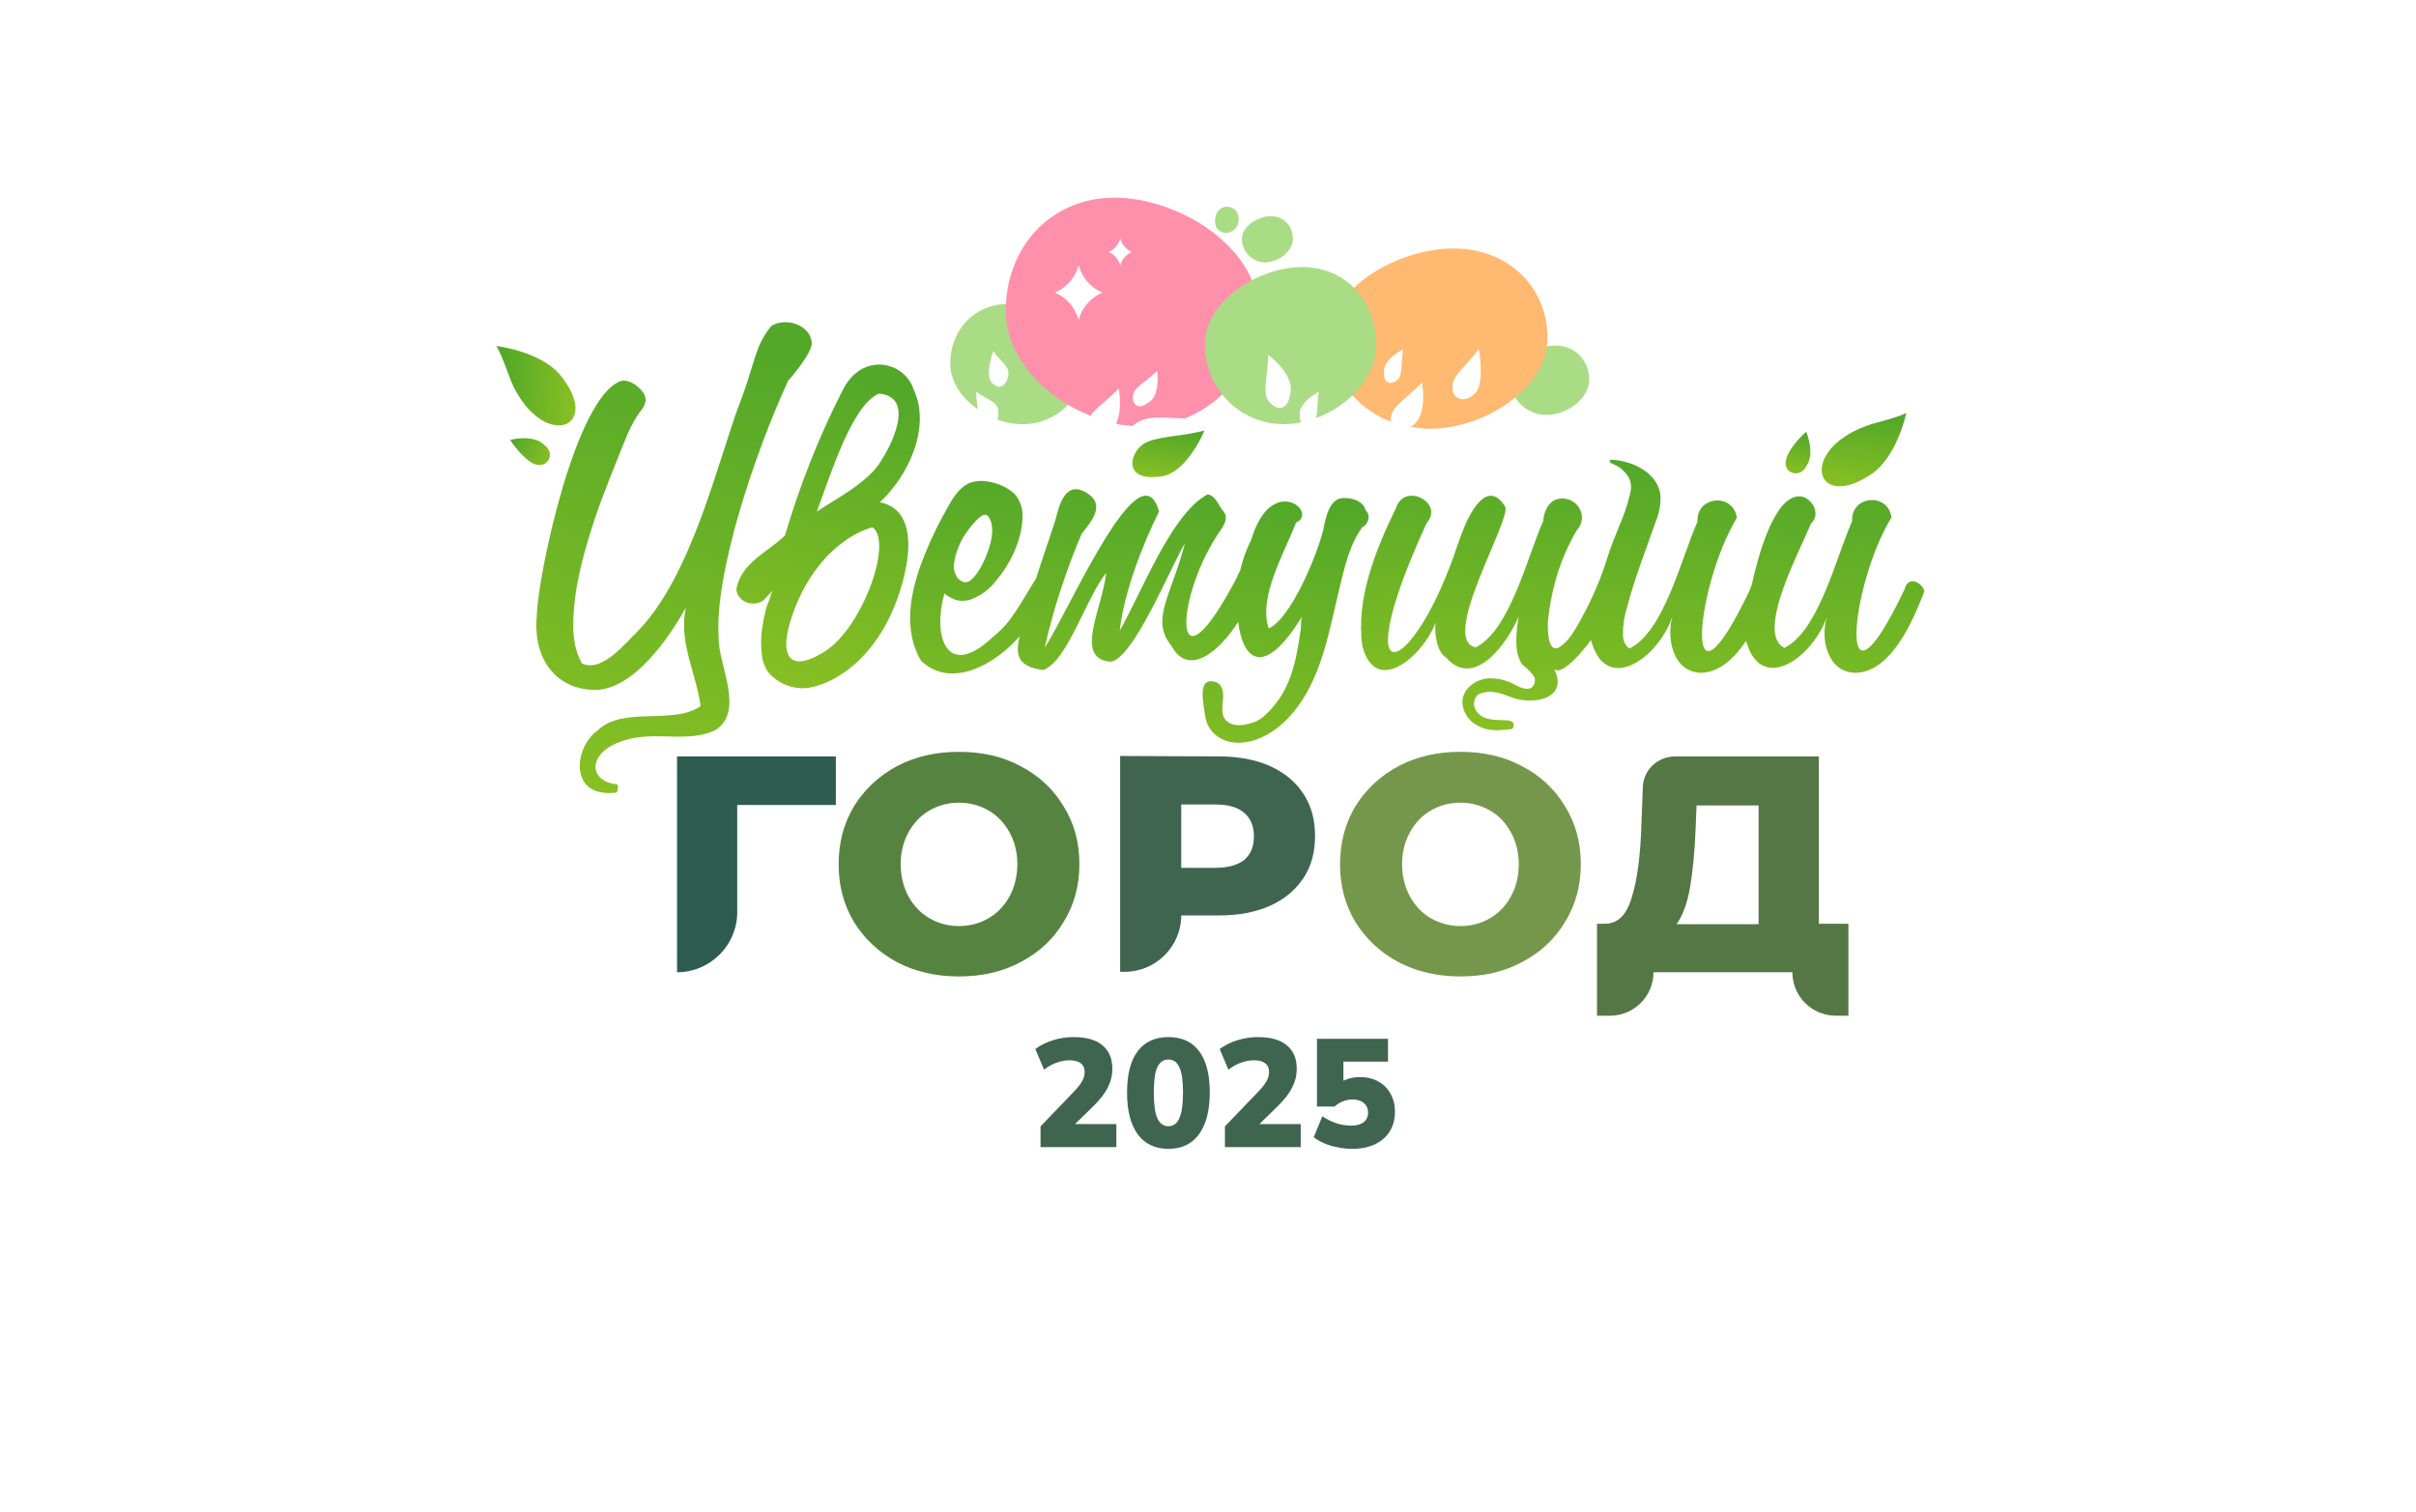 <?xml version="1.0" encoding="UTF-8"?> <svg xmlns="http://www.w3.org/2000/svg" width="2514" height="1574" viewBox="0 0 2514 1574" fill="none"><g filter="url(#filter0_d_2294_232)"><ellipse cx="1024.49" cy="634.634" rx="580.243" ry="449.22" fill="white"></ellipse><ellipse cx="1330.07" cy="752.228" rx="341.391" ry="264.08" fill="white"></ellipse><ellipse cx="1551.25" cy="256.527" rx="275.974" ry="213.527" fill="white"></ellipse><g opacity="0.75"><ellipse cx="2141.78" cy="137.026" rx="120.784" ry="92.026" fill="white"></ellipse><ellipse cx="217.886" cy="414.058" rx="48.886" ry="37.479" fill="white"></ellipse><ellipse cx="2295.8" cy="825.479" rx="48.886" ry="37.479" fill="white"></ellipse></g><ellipse cx="1598.22" cy="727.407" rx="532.228" ry="356.446" fill="white"></ellipse><ellipse cx="1277" cy="967.5" rx="466" ry="311.5" fill="white"></ellipse></g><path d="M1203.14 496.3C1233.49 497.262 1253.25 448.195 1253.25 448.195C1240.72 451.082 1229.64 453.006 1220.49 453.968C1198.32 457.335 1185.8 459.259 1179.53 475.615C1176.16 484.274 1178.57 498.706 1203.14 496.3Z" fill="url(#paint0_linear_2294_232)"></path><path d="M869.754 837.846H767.136V949.45C767.136 984.085 738.712 1011.99 704.506 1011.99V787.336H869.754V837.846Z" fill="#2F5C51"></path><path d="M997.906 1016.33C973.817 1016.33 952.619 1011.52 933.348 1001.42C914.559 991.315 899.624 977.364 888.543 959.565C877.944 941.766 872.645 922.043 872.645 899.434C872.645 877.306 877.944 857.102 888.543 839.303C899.624 821.504 914.559 807.554 933.348 797.452C952.619 787.35 973.817 782.539 997.906 782.539C1021.99 782.539 1043.19 787.35 1061.98 797.452C1081.25 807.554 1096.19 821.504 1106.79 839.303C1117.87 857.102 1123.17 876.825 1123.17 899.434C1123.17 921.562 1117.87 941.766 1106.79 959.565C1096.19 977.364 1081.25 991.315 1061.98 1001.42C1043.19 1011.52 1021.51 1016.33 997.906 1016.33ZM997.906 963.895C1009.47 963.895 1019.59 961.008 1028.74 955.717C1037.89 950.425 1045.12 942.729 1050.42 933.108C1055.72 923.487 1058.61 911.941 1058.61 899.434C1058.61 886.927 1055.72 875.863 1050.42 866.242C1045.12 856.621 1037.89 848.924 1028.74 843.632C1019.59 838.341 1008.99 835.455 997.906 835.455C986.343 835.455 976.226 838.341 967.072 843.632C957.918 848.924 950.692 856.621 945.392 866.242C940.093 875.863 937.202 886.927 937.202 899.434C937.202 911.941 940.093 923.487 945.392 933.108C950.692 942.729 957.918 950.425 967.072 955.717C976.226 961.008 986.343 963.895 997.906 963.895Z" fill="#568440"></path><path d="M1268.66 787.333C1288.9 787.333 1306.72 790.7 1321.66 797.435C1336.59 804.169 1348.15 813.79 1356.34 826.298C1364.53 838.805 1368.39 853.236 1368.39 870.073C1368.39 886.91 1364.53 901.822 1356.34 913.849C1348.15 926.356 1336.59 935.977 1321.66 942.712C1306.72 949.446 1288.9 952.814 1268.66 952.814H1229.16C1229.16 985.044 1202.66 1011.5 1170.38 1011.5H1165.56V786.852L1268.66 787.333ZM1264.81 903.266C1277.82 903.266 1287.93 900.379 1294.68 895.088C1301.42 889.315 1304.8 881.137 1304.8 870.554C1304.8 859.971 1301.42 851.793 1294.68 846.021C1287.93 840.248 1278.3 837.362 1264.81 837.362H1229.16V903.266H1264.81Z" fill="#3F6550"></path><path d="M1519.66 1016.33C1496.06 1016.33 1474.38 1011.52 1455.11 1001.42C1436.32 991.315 1421.38 977.364 1410.3 959.565C1399.7 941.766 1394.4 922.043 1394.4 899.434C1394.4 877.306 1399.7 857.102 1410.3 839.303C1421.38 821.504 1436.32 807.554 1455.11 797.452C1474.38 787.35 1495.57 782.539 1519.66 782.539C1543.75 782.539 1564.95 787.35 1583.74 797.452C1603.01 807.554 1617.95 821.504 1628.54 839.303C1639.62 857.102 1644.92 876.825 1644.92 899.434C1644.92 921.562 1639.62 941.766 1628.54 959.565C1617.95 977.364 1603.01 991.315 1583.74 1001.42C1564.95 1011.52 1543.75 1016.33 1519.66 1016.33ZM1519.66 963.895C1531.23 963.895 1541.34 961.008 1550.5 955.717C1559.65 950.425 1566.88 942.729 1572.18 933.108C1577.48 923.487 1580.37 911.941 1580.37 899.434C1580.37 886.927 1577.48 875.863 1572.18 866.242C1566.88 856.621 1559.65 848.924 1550.5 843.632C1541.34 838.341 1530.74 835.455 1519.66 835.455C1508.1 835.455 1497.98 838.341 1488.83 843.632C1479.68 848.924 1472.45 856.621 1467.15 866.242C1461.85 875.863 1458.96 886.927 1458.96 899.434C1458.96 911.941 1461.85 923.487 1467.15 933.108C1472.45 942.729 1479.68 950.425 1488.83 955.717C1497.98 961.008 1508.58 963.895 1519.66 963.895Z" fill="#75974B"></path><path d="M1923.39 961.476V1057.2H1910.38C1885.33 1057.2 1865.1 1037 1865.1 1011.99H1720.56C1720.56 1037 1700.33 1057.2 1675.28 1057.2H1661.79V961.476H1669.98C1683.47 961.476 1692.62 952.336 1697.92 934.056C1703.7 916.257 1707.07 890.281 1708.04 856.607L1709.48 819.566C1709.96 801.286 1724.9 787.336 1743.21 787.336H1892.56V961.476H1923.39ZM1764.4 862.38C1763.44 886.432 1761.51 906.636 1758.62 923.473C1755.73 940.31 1750.92 952.817 1744.65 961.957H1829.93V838.327H1765.37L1764.4 862.38Z" fill="#557645"></path><path d="M820.129 396.254C825.91 390 845.663 365.948 844.699 356.327C842.772 337.566 816.756 329.869 802.303 339.49C783.996 363.061 786.405 377.012 768.579 422.712C746.899 481.4 719.92 597.333 665.48 655.058C651.026 669.009 626.938 700.277 605.74 690.656C597.55 677.187 596.104 660.831 596.586 645.437C597.55 609.84 607.667 574.242 618.748 540.569C627.901 513.149 638.982 486.691 649.581 460.233C653.435 449.65 658.735 439.067 664.998 429.927C670.779 422.712 674.633 416.939 669.334 408.761C665.48 402.507 653.917 393.849 645.727 396.735C598.513 413.572 559.008 601.181 558.526 642.07C554.672 685.365 578.279 718.557 620.675 718.076C659.217 716.633 695.35 665.642 713.657 632.449C705.949 668.047 724.256 700.277 729.074 734.913C700.649 755.117 648.136 734.432 621.638 760.408C596.586 778.688 591.768 831.604 641.873 824.869C641.873 823.907 645.245 816.691 640.909 816.21C610.076 812.843 610.076 777.726 659.698 768.105C688.605 762.814 718.475 772.435 744.49 759.927C775.324 739.723 747.381 692.58 747.863 664.198C743.045 596.37 786.405 469.373 820.129 396.254ZM731.483 733.47C731.483 732.988 731.483 732.507 731.483 732.507H731.964C731.964 732.989 731.964 732.988 731.483 733.47Z" fill="url(#paint1_linear_2294_232)"></path><path d="M915.524 522.759C945.394 495.339 969 444.348 950.693 405.383C941.539 376.52 897.216 364.975 876.5 406.826C851.929 454.931 832.177 505.441 816.76 557.395C797.007 576.156 771.473 585.777 766.174 613.197C767.137 626.666 783.999 632.439 794.598 624.742C797.971 620.893 804.716 614.159 808.088 610.31C807.125 611.272 804.716 612.234 804.234 613.678C803.752 615.602 802.307 618.007 801.825 620.412C800.862 624.261 797.971 630.033 797.007 633.882C793.153 650.237 790.744 663.707 792.671 680.062C792.671 686.316 796.044 695.456 799.898 700.266C809.533 711.331 826.877 719.508 845.185 715.179C855.302 712.774 865.419 708.444 874.091 702.672C896.253 689.202 914.56 665.631 925.641 642.541C939.612 614.159 966.11 532.861 915.524 522.759ZM914.56 409.713C948.766 412.599 933.349 453.488 916.969 479.465C903.961 501.593 871.2 518.43 850.002 532.38C862.528 499.669 885.654 421.739 914.56 409.713ZM859.638 677.176C817.242 704.596 809.052 678.619 827.359 632.438C844.221 589.144 875.055 558.357 907.815 548.736C929.495 564.129 897.698 651.68 859.638 677.176Z" fill="url(#paint2_linear_2294_232)"></path><path d="M1420.9 530.936C1418.97 522.277 1408.38 518.429 1400.19 518.429C1383.8 516.504 1379.47 538.152 1377.06 551.14C1369.35 581.446 1342.37 644.464 1320.21 654.085C1309.13 621.854 1336.11 576.155 1348.64 543.924C1372.72 533.341 1322.62 491.49 1301.9 562.204C1296.6 572.306 1292.75 583.37 1290.34 594.434C1288.9 596.359 1287.93 598.764 1286.97 601.169C1220.48 728.166 1221.45 627.627 1265.77 558.356C1270.11 551.14 1279.26 542 1273.96 533.341C1268.18 527.569 1265.77 516.023 1256.62 514.58C1218.56 534.784 1188.21 616.563 1165.08 656.49C1169.9 616.082 1188.21 568.458 1206.03 532.379C1186.76 463.108 1114.01 632.437 1087.03 674.289C1096.19 633.881 1109.19 593.953 1125.57 555.469C1137.62 540.557 1151.59 523.239 1127.5 511.213C1108.23 502.073 1101.97 526.125 1098.6 540.076C1095.22 551.14 1085.11 580.003 1077.88 602.612C1064.87 622.335 1053.31 647.35 1034.52 661.781C984.415 709.886 969.962 661.3 982.97 617.044C982.488 619.449 993.569 624.26 995.496 624.741C999.832 625.703 1004.65 625.703 1009.47 624.26C1020.07 620.411 1029.22 613.677 1035.96 605.018C1050.9 587.7 1062.94 563.166 1063.91 540.076C1064.39 535.265 1063.91 530.936 1062.46 526.125C1061.02 521.315 1058.61 517.467 1055.72 514.099C1044.15 503.035 1019.1 495.338 1004.65 504.959C993.087 512.656 987.306 526.607 980.561 538.152C971.889 554.026 964.662 570.382 958.399 587.219C946.837 618.968 940.092 656.971 958.399 687.758C989.714 717.583 1035.48 691.607 1061.02 662.263C1056.2 681.986 1059.09 694.012 1085.59 697.379C1110.64 688.72 1130.87 620.411 1151.11 596.359C1146.77 633.881 1117.87 684.391 1154.48 688.72C1178.09 689.682 1219.04 587.7 1233.01 565.572C1218.07 621.854 1196.88 644.945 1219.04 672.365C1236.86 705.076 1268.66 678.137 1288.41 647.35C1293.23 686.796 1314.91 707 1354.9 641.577C1353.45 644.464 1353.94 652.16 1353.45 655.528C1348.64 688.239 1343.34 718.545 1318.28 742.598C1314.43 746.446 1310.09 749.814 1304.79 751.738C1299.01 753.662 1285.04 757.991 1276.85 750.776C1272.03 747.408 1271.55 740.193 1272.03 734.42C1273 725.761 1274.92 712.292 1263.36 709.405C1248.43 706.038 1251.32 725.28 1252.28 732.977C1253.73 742.117 1253.73 750.776 1259.03 758.472C1264.33 766.65 1274.44 771.942 1284.08 772.904C1294.2 773.866 1304.31 771.461 1313.47 767.131C1328.4 760.397 1340.45 748.851 1350.08 735.863C1376.1 700.746 1383.32 655.528 1393.44 613.676C1398.74 592.029 1404.04 567.015 1417.53 548.735C1423.31 546.33 1427.16 536.709 1420.9 530.936ZM1007.54 551.621C1010.91 546.811 1014.77 542.481 1019.1 538.633C1021.03 537.19 1023.44 535.265 1025.85 535.746C1029.22 536.709 1030.67 541.519 1031.63 544.405C1034.52 556.913 1029.22 571.825 1024.4 582.889C1022.48 586.738 1020.55 591.067 1018.14 594.434C1015.73 598.283 1013.32 601.169 1009.95 604.055C1008.5 605.499 1006.09 605.98 1004.17 605.98H1003.2C1001.28 605.499 999.832 604.537 998.386 603.574C996.941 602.612 995.978 601.169 995.014 599.245C993.087 595.878 992.123 591.548 992.605 587.7C994.05 575.193 999.35 562.204 1007.54 551.621Z" fill="url(#paint3_linear_2294_232)"></path><path d="M1582.78 689.695C1584.23 692.581 1588.56 694.986 1591.94 698.834C1594.83 702.202 1597.24 704.126 1597.24 707.974C1596.75 718.558 1587.6 719.039 1577.48 713.266C1568.81 708.455 1560.62 706.05 1550.5 706.05C1538.94 706.05 1526.41 713.266 1522.56 724.811C1521.12 729.622 1521.6 734.913 1523.52 739.724C1525.45 744.534 1528.34 748.864 1532.2 751.75C1537.01 755.598 1543.28 758.485 1549.54 759.447C1553.88 759.928 1558.21 760.409 1562.07 759.928C1563.99 759.928 1566.4 759.447 1568.33 759.447C1569.29 759.447 1570.26 758.966 1571.7 758.966C1572.66 758.966 1573.63 758.966 1574.11 758.004C1574.59 757.523 1575.07 756.079 1575.07 755.598C1575.07 753.193 1575.56 752.712 1572.66 750.788C1569.77 748.864 1557.73 750.307 1549.54 748.383C1542.31 746.939 1536.05 742.61 1534.12 735.394C1533.16 731.546 1534.6 725.773 1537.5 723.368C1539.42 721.444 1547.13 720.001 1550.02 720.001C1568.81 720.963 1570.74 728.66 1590.97 729.141C1610.73 729.622 1628.55 719.52 1617.47 696.91L1621.32 697.872C1630 696.429 1643.49 682.479 1655.53 666.123C1670.46 723.368 1724.91 686.327 1740.32 641.59C1733.58 665.161 1741.29 699.797 1770.19 700.278C1789.46 699.797 1804.88 684.884 1816.92 667.085C1832.34 722.887 1885.82 685.365 1901.23 641.59C1893.53 664.68 1901.72 700.278 1931.1 700.278C1969.16 699.316 1991.81 642.552 2002.41 615.613C2000.96 606.954 1985.54 597.814 1981.69 613.689C1909.42 764.738 1925.32 607.916 1968.2 538.645C1964.83 512.187 1925.8 515.555 1927.25 542.493C1910.39 580.496 1892.56 656.502 1856.91 674.301C1825.6 659.388 1874.74 569.913 1884.37 544.899C1894.01 536.721 1887.74 521.808 1877.15 517.479C1851.13 509.301 1832.34 564.622 1822.71 609.359C1821.74 610.802 1821.26 612.246 1820.78 614.17C1748.51 765.219 1764.89 608.397 1807.29 539.126C1803.92 512.668 1764.89 516.036 1766.34 542.974C1749.48 580.977 1731.65 656.983 1696 674.782C1694.55 675.744 1691.18 670.453 1690.7 669.49C1689.25 666.604 1688.77 663.237 1688.77 659.869C1688.77 650.249 1690.22 641.109 1693.11 631.969C1700.82 602.144 1712.38 573.281 1722.5 543.937C1725.39 537.202 1727.31 529.505 1727.8 522.289C1730.2 494.869 1701.3 479.957 1677.69 478.514C1672.39 478.033 1675.76 482.362 1678.17 482.843C1682.99 484.767 1687.33 487.654 1690.7 491.502C1697.44 498.718 1698.41 505.453 1696 515.074C1693.11 526.619 1689.25 537.683 1684.44 548.747C1680.1 559.33 1676.25 568.951 1672.87 579.534C1666.13 601.662 1656.98 622.829 1645.89 643.033C1640.11 653.135 1634.81 664.199 1625.66 671.415C1610.24 684.884 1610.24 655.059 1610.73 646.4C1613.62 617.537 1621.32 589.155 1634.33 563.66C1636.26 559.811 1638.19 555.963 1640.59 552.114C1655.53 535.759 1637.7 512.668 1617.95 520.365C1610.24 524.214 1606.39 533.353 1605.91 542.012C1589.05 580.015 1571.22 656.021 1535.57 673.82C1497.51 666.123 1571.7 542.974 1566.4 527.581C1547.13 496.313 1527.86 536.24 1520.63 556.444L1517.26 565.584C1470.53 707.974 1398.26 732.027 1484.5 544.418C1503.29 523.251 1461.38 501.604 1452.7 528.543C1431.51 572.318 1410.79 622.829 1417.53 671.896C1431.02 725.773 1480.65 682.96 1493.65 648.324C1492.69 659.869 1495.1 678.63 1504.73 684.403C1534.12 718.076 1568.81 669.009 1580.37 641.59C1577.48 658.426 1575.56 677.668 1582.78 689.695Z" fill="url(#paint4_linear_2294_232)"></path><path d="M1943.62 495.818C1973.49 478.981 1983.61 429.914 1983.61 429.914C1970.12 436.168 1951.81 439.535 1941.7 443.383C1871.84 469.36 1888.7 530.453 1943.62 495.818Z" fill="url(#paint5_linear_2294_232)"></path><path d="M1879.55 485.256C1889.19 472.268 1879.55 449.659 1879.55 449.659C1880.04 448.215 1860.28 466.495 1858.36 479.484C1855.46 492.953 1873.29 498.245 1879.55 485.256Z" fill="url(#paint6_linear_2294_232)"></path><path d="M1292.27 248.564C1292.27 262.033 1303.35 273.097 1316.36 273.097C1329.85 273.097 1345.26 262.033 1345.26 248.564C1345.26 235.094 1335.63 224.992 1322.62 224.992C1309.13 224.992 1292.27 235.575 1292.27 248.564Z" fill="#A9DC84"></path><path d="M1269.14 240.387C1274.92 244.235 1282.63 242.311 1286.49 236.538C1290.34 230.766 1289.86 221.145 1283.6 217.296C1277.82 213.448 1270.59 214.891 1266.73 220.664C1263.36 226.436 1262.88 236.538 1269.14 240.387Z" fill="#A9DC84"></path><path d="M1571.7 395.285C1571.7 415.489 1588.56 431.845 1609.27 431.845C1629.99 431.845 1653.6 415.489 1653.6 395.285C1653.6 375.081 1639.14 359.688 1618.43 359.688C1597.71 359.688 1571.7 375.081 1571.7 395.285Z" fill="#A9DC84"></path><path d="M1048.97 316.398C1013.8 316.398 988.752 343.818 988.752 378.454C988.752 397.215 1000.8 414.533 1017.66 426.078C1015.73 417.419 1015.73 407.798 1015.73 407.798C1030.18 418.381 1039.34 416.938 1038.86 431.369C1038.86 432.812 1038.37 434.737 1037.89 436.661C1046.56 440.028 1055.72 441.471 1064.39 441.471C1099.56 441.471 1128.47 413.57 1128.47 378.454C1128.47 343.337 1084.14 316.398 1048.97 316.398ZM1048.01 395.291C1046.08 400.101 1040.78 406.355 1033.56 399.62C1023.44 393.366 1033.56 365.465 1033.56 365.465C1044.16 379.897 1052.83 381.821 1048.01 395.291Z" fill="#A9DC84"></path><path d="M1512.44 258.656C1455.11 258.656 1383.81 299.064 1383.81 351.499C1383.81 390.945 1410.3 424.618 1447.4 439.05C1445.47 424.137 1459.45 418.846 1479.68 398.161C1479.68 398.161 1486.42 433.277 1468.6 443.86C1468.12 443.86 1468.12 444.341 1467.64 444.341C1474.38 445.303 1480.64 446.266 1487.87 446.266C1545.2 446.266 1610.24 403.933 1610.24 351.499C1610.24 299.064 1569.77 258.656 1512.44 258.656ZM1450.77 397.68C1446.44 399.604 1439.69 399.123 1440.17 388.059C1438.25 374.589 1459.93 363.525 1459.93 363.525C1457.04 383.248 1460.89 392.388 1450.77 397.68ZM1535.08 409.225C1524.97 419.808 1514.37 414.997 1512.44 409.225C1507.14 392.869 1521.11 387.096 1538.94 363.044C1538.94 363.044 1545.2 398.642 1535.08 409.225Z" fill="#FFB971"></path><path d="M585.989 394.326C566.718 365.944 516.613 360.172 516.613 360.172C523.84 373.16 529.139 390.959 533.475 400.58C565.754 467.927 625.012 446.28 585.989 394.326Z" fill="url(#paint7_linear_2294_232)"></path><path d="M566.237 463.108C555.156 451.562 531.067 457.816 531.067 457.816C529.622 456.854 545.039 479.463 557.083 483.312C570.573 487.641 578.281 471.285 566.237 463.108Z" fill="url(#paint8_linear_2294_232)"></path><path fill-rule="evenodd" clip-rule="evenodd" d="M1159.78 205.742C1093.29 205.742 1046.56 257.214 1046.56 323.599C1046.56 372.185 1087.03 414.037 1134.73 432.798C1137.4 428.534 1141.99 424.565 1147.84 419.501L1147.85 419.501C1152.56 415.424 1158.1 410.638 1164.12 404.416C1164.12 404.416 1168.45 426.544 1161.22 440.975C1167.01 442.419 1172.79 442.9 1178.57 443.381C1189.25 433.157 1204.05 434.023 1226.76 435.352H1226.76C1228.63 435.462 1230.55 435.574 1232.53 435.684C1277.33 417.885 1309.13 374.591 1309.13 323.599C1309.13 257.214 1226.26 205.742 1159.78 205.742ZM1194.47 419.328C1184.83 426.544 1180.01 421.252 1179.05 416.442C1177.7 407.653 1182.53 403.852 1191.2 397.027C1194.87 394.14 1199.23 390.712 1204.1 386.136C1204.1 386.136 1207.96 412.112 1194.47 419.328ZM1122.39 276.206L1123.06 278.267C1126.87 290.09 1135.62 299.675 1147.05 304.535C1135.62 309.394 1126.87 318.979 1123.06 330.802L1122.39 332.863L1121.73 330.802C1117.92 318.979 1109.17 309.394 1097.74 304.535C1109.17 299.675 1117.92 290.09 1121.73 278.267L1122.39 276.206ZM1166 249.374L1165.67 248.343L1165.34 249.374C1163.47 255.178 1159.18 259.885 1153.57 262.275C1159.18 264.665 1163.47 269.373 1165.34 275.176L1165.67 276.207L1166 275.176C1167.86 269.373 1172.16 264.665 1177.77 262.275C1172.16 259.885 1167.86 255.178 1166 249.374Z" fill="#FF90AC"></path><path d="M1354.9 277.914C1310.09 277.914 1253.72 313.031 1253.72 358.73C1253.72 404.43 1290.34 441.471 1335.63 441.471C1341.41 441.471 1347.67 440.99 1353.93 439.547C1352.97 438.104 1352.49 435.698 1352.49 432.331C1350.56 418.862 1372.24 407.797 1372.24 407.797C1370.31 420.786 1371.28 429.445 1369.35 435.217C1403.07 422.71 1431.98 393.366 1431.98 358.73C1431.98 313.031 1400.18 277.914 1354.9 277.914ZM1342.37 410.684C1339.96 427.039 1329.84 426.077 1325.03 422.229C1311.06 412.127 1318.76 399.62 1319.73 369.313C1319.73 369.313 1348.63 390.961 1342.37 410.684Z" fill="#A9DC84"></path><path d="M1406.88 1195.76C1401.86 1195.76 1396.85 1195.22 1391.84 1194.16C1386.82 1193.2 1382.18 1191.81 1377.92 1190C1373.65 1188.18 1370.02 1186.05 1367.04 1183.6L1376 1161.84C1380.69 1165.04 1385.6 1167.49 1390.72 1169.2C1395.84 1170.8 1401.01 1171.6 1406.24 1171.6C1411.68 1171.6 1415.89 1170.42 1418.88 1168.08C1421.97 1165.73 1423.52 1162.42 1423.52 1158.16C1423.52 1153.89 1422.08 1150.53 1419.2 1148.08C1416.32 1145.62 1412.42 1144.4 1407.52 1144.4C1403.89 1144.4 1400.53 1145.04 1397.44 1146.32C1394.34 1147.49 1391.41 1149.3 1388.64 1151.76H1370.4V1081.2H1444.32V1105.04H1397.92V1130.16H1391.36C1393.92 1127.17 1397.28 1124.93 1401.44 1123.44C1405.6 1121.84 1410.18 1121.04 1415.2 1121.04C1422.45 1121.04 1428.8 1122.58 1434.24 1125.68C1439.68 1128.66 1443.89 1132.88 1446.88 1138.32C1449.97 1143.76 1451.52 1150.1 1451.52 1157.36C1451.52 1165.04 1449.7 1171.81 1446.08 1177.68C1442.45 1183.44 1437.28 1187.92 1430.56 1191.12C1423.94 1194.21 1416.05 1195.76 1406.88 1195.76Z" fill="#3F6550"></path><path d="M1274.62 1194V1172.4L1308.86 1136.72C1313.02 1132.45 1316 1128.72 1317.82 1125.52C1319.63 1122.32 1320.54 1119.06 1320.54 1115.76C1320.54 1111.7 1319.15 1108.66 1316.38 1106.64C1313.71 1104.61 1309.82 1103.6 1304.7 1103.6C1300.43 1103.6 1296.06 1104.4 1291.58 1106C1287.2 1107.49 1282.78 1109.94 1278.3 1113.36L1269.18 1091.92C1274.19 1088.08 1280.22 1085.04 1287.26 1082.8C1294.3 1080.56 1301.55 1079.44 1309.02 1079.44C1322.14 1079.44 1332.11 1082.26 1338.94 1087.92C1345.87 1093.57 1349.34 1101.73 1349.34 1112.4C1349.34 1119.22 1347.74 1125.78 1344.54 1132.08C1341.44 1138.26 1336.27 1144.88 1329.02 1151.92L1302.78 1177.52V1170H1353.5V1194H1274.62Z" fill="#3F6550"></path><path d="M1215.8 1195.76C1201.93 1195.76 1191.27 1190.69 1183.8 1180.56C1176.44 1170.32 1172.76 1155.86 1172.76 1137.2C1172.76 1118.32 1176.44 1103.97 1183.8 1094.16C1191.27 1084.34 1201.93 1079.44 1215.8 1079.44C1229.77 1079.44 1240.44 1084.34 1247.8 1094.16C1255.16 1103.97 1258.84 1118.26 1258.84 1137.04C1258.84 1155.81 1255.11 1170.32 1247.64 1180.56C1240.28 1190.69 1229.67 1195.76 1215.8 1195.76ZM1215.8 1172.24C1220.92 1172.24 1224.71 1169.46 1227.16 1163.92C1229.72 1158.37 1231 1149.46 1231 1137.2C1231 1124.82 1229.72 1116.02 1227.16 1110.8C1224.71 1105.46 1220.92 1102.8 1215.8 1102.8C1210.68 1102.8 1206.84 1105.46 1204.28 1110.8C1201.83 1116.02 1200.6 1124.77 1200.6 1137.04C1200.6 1149.41 1201.83 1158.37 1204.28 1163.92C1206.84 1169.46 1210.68 1172.24 1215.8 1172.24Z" fill="#3F6550"></path><path d="M1082.74 1194V1172.4L1116.98 1136.72C1121.14 1132.45 1124.13 1128.72 1125.94 1125.52C1127.76 1122.32 1128.66 1119.06 1128.66 1115.76C1128.66 1111.7 1127.28 1108.66 1124.5 1106.64C1121.84 1104.61 1117.94 1103.6 1112.82 1103.6C1108.56 1103.6 1104.18 1104.4 1099.7 1106C1095.33 1107.49 1090.9 1109.94 1086.42 1113.36L1077.3 1091.92C1082.32 1088.08 1088.34 1085.04 1095.38 1082.8C1102.42 1080.56 1109.68 1079.44 1117.14 1079.44C1130.26 1079.44 1140.24 1082.26 1147.06 1087.92C1154 1093.57 1157.46 1101.73 1157.46 1112.4C1157.46 1119.22 1155.86 1125.78 1152.66 1132.08C1149.57 1138.26 1144.4 1144.88 1137.14 1151.92L1110.9 1177.52V1170H1161.62V1194H1082.74Z" fill="#3F6550"></path><defs><filter id="filter0_d_2294_232" x="0.486" y="0.275" width="2512.71" height="1573.03" filterUnits="userSpaceOnUse" color-interpolation-filters="sRGB"><feFlood flood-opacity="0" result="BackgroundImageFix"></feFlood><feColorMatrix in="SourceAlpha" type="matrix" values="0 0 0 0 0 0 0 0 0 0 0 0 0 0 0 0 0 0 127 0" result="hardAlpha"></feColorMatrix><feOffset dy="125.789"></feOffset><feGaussianBlur stdDeviation="84.257"></feGaussianBlur><feComposite in2="hardAlpha" operator="out"></feComposite><feColorMatrix type="matrix" values="0 0 0 0 0.496 0 0 0 0 0.328 0 0 0 0 0.155 0 0 0 0.08 0"></feColorMatrix><feBlend mode="normal" in2="BackgroundImageFix" result="effect1_dropShadow_2294_232"></feBlend><feBlend mode="normal" in="SourceGraphic" in2="effect1_dropShadow_2294_232" result="shape"></feBlend></filter><linearGradient id="paint0_linear_2294_232" x1="1212.14" y1="498.522" x2="1217.4" y2="448.733" gradientUnits="userSpaceOnUse"><stop stop-color="#89C023"></stop><stop offset="1" stop-color="#53A829"></stop></linearGradient><linearGradient id="paint1_linear_2294_232" x1="615.007" y1="825.431" x2="747.471" y2="352.715" gradientUnits="userSpaceOnUse"><stop stop-color="#89C023"></stop><stop offset="1" stop-color="#53A829"></stop></linearGradient><linearGradient id="paint2_linear_2294_232" x1="820.471" y1="720.524" x2="913.529" y2="397.574" gradientUnits="userSpaceOnUse"><stop stop-color="#89C023"></stop><stop offset="1" stop-color="#53A829"></stop></linearGradient><linearGradient id="paint3_linear_2294_232" x1="1161.14" y1="819.657" x2="1194.24" y2="504.413" gradientUnits="userSpaceOnUse"><stop stop-color="#89C023"></stop><stop offset="1" stop-color="#53A829"></stop></linearGradient><linearGradient id="paint4_linear_2294_232" x1="1697.54" y1="772.236" x2="1721.53" y2="482.028" gradientUnits="userSpaceOnUse"><stop stop-color="#89C023"></stop><stop offset="1" stop-color="#53A829"></stop></linearGradient><linearGradient id="paint5_linear_2294_232" x1="1932.44" y1="508.748" x2="1943.46" y2="430.944" gradientUnits="userSpaceOnUse"><stop stop-color="#89C023"></stop><stop offset="1" stop-color="#53A829"></stop></linearGradient><linearGradient id="paint6_linear_2294_232" x1="1866.39" y1="493.539" x2="1878.05" y2="451.604" gradientUnits="userSpaceOnUse"><stop stop-color="#89C023"></stop><stop offset="1" stop-color="#53A829"></stop></linearGradient><linearGradient id="paint7_linear_2294_232" x1="599.83" y1="404.22" x2="521.25" y2="399.958" gradientUnits="userSpaceOnUse"><stop stop-color="#89C023"></stop><stop offset="1" stop-color="#53A829"></stop></linearGradient><linearGradient id="paint8_linear_2294_232" x1="572.34" y1="477.362" x2="532.673" y2="459.328" gradientUnits="userSpaceOnUse"><stop stop-color="#89C023"></stop><stop offset="1" stop-color="#53A829"></stop></linearGradient></defs></svg> 